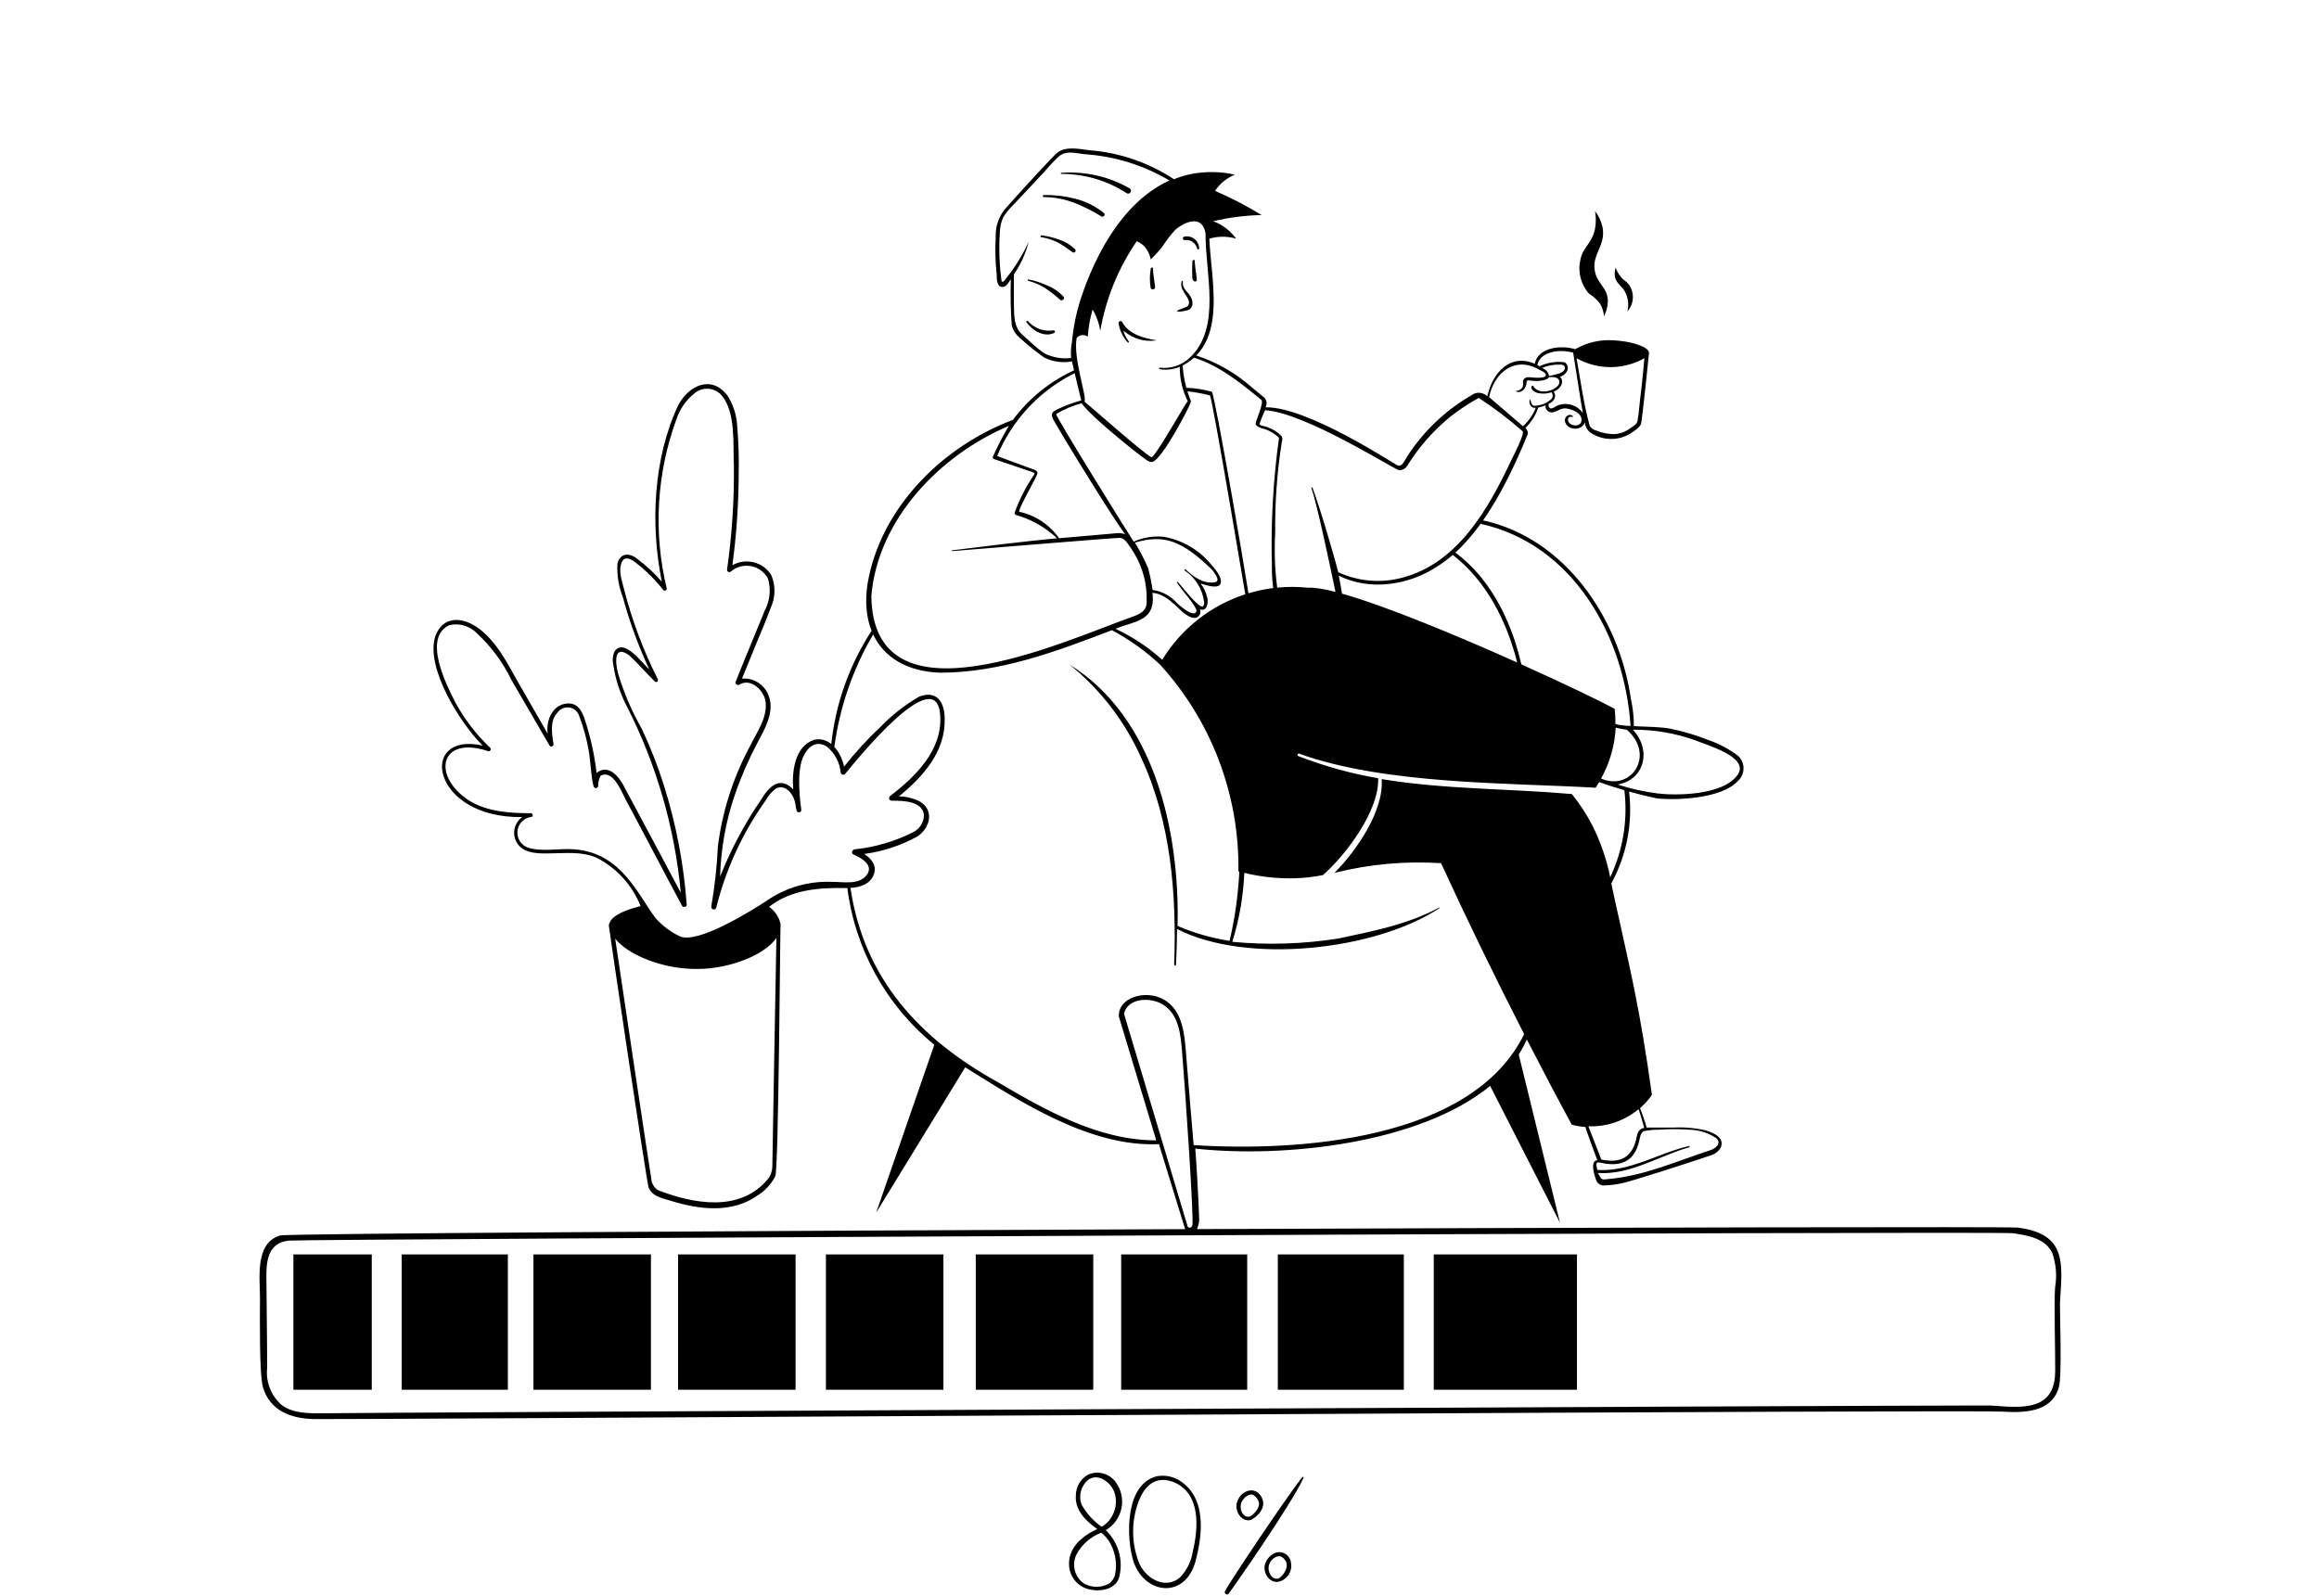<?xml version="1.0" encoding="UTF-8"?> <svg xmlns="http://www.w3.org/2000/svg" width="427" height="294" viewBox="0 0 427 294" fill="none"> <g clip-path="url(#clip0_405_687)"> <path d="M239.798 272.065C239.941 271.887 240.137 272.101 239.959 272.315C237.676 277.238 226.866 292.739 226.206 293.541C225.939 293.863 225.421 293.506 225.528 293.131C225.903 292.114 237.123 275.347 239.798 272.065ZM200.36 271.584C202.141 270.812 204.218 271.357 205.39 272.904C206.438 274.291 206.843 276.059 206.502 277.764C206.161 279.468 205.107 280.945 203.606 281.822C205.865 283.985 206.826 287.173 206.139 290.224C205.676 292.65 202.839 293.185 200.788 292.774C198.676 292.4 197.071 290.665 196.864 288.529C196.525 285.194 199.236 282.857 202.037 281.626C199.986 280.164 197.899 278.166 198.095 275.454C198.095 273.85 198.961 272.37 200.36 271.584ZM213.025 271.887C214.481 271.623 215.983 271.916 217.234 272.708C222.3 275.936 221.426 282.964 220.017 287.941C217.841 294.737 210.367 293.47 208.583 287.174C207.459 283.285 207.013 273.368 213.025 271.887ZM202.786 282.286C200.817 283.025 199.187 284.459 198.202 286.317C197.28 288.208 197.888 290.488 199.629 291.669C201.116 292.483 202.925 292.442 204.373 291.562C204.809 291.166 205.129 290.661 205.301 290.099C205.739 288.039 205.395 285.891 204.338 284.07V284.052C203.926 283.379 203.401 282.781 202.786 282.286ZM216.2 273.011C209.974 270.514 208.654 279.379 208.654 281.555C208.583 283.577 208.904 285.594 209.6 287.495C210.652 290.58 214.541 292.988 217.341 290.456C218.561 289.167 219.357 287.536 219.624 285.782C220.677 281.412 221.123 275.116 216.2 273.011ZM234.964 285.943C236.085 285.629 237.253 286.26 237.604 287.37C237.884 288.186 237.805 289.082 237.387 289.837C236.969 290.592 236.251 291.134 235.41 291.33C233.662 291.597 232.449 289.546 232.949 288.03C233.267 287.063 234.009 286.295 234.964 285.943ZM235.838 286.656C234.875 286.424 233.805 287.388 233.609 288.44C233.413 289.492 234.162 291.044 235.392 290.723C236.213 290.384 238.139 287.905 235.838 286.656ZM205.158 274.741C204.463 272.975 202.233 271.298 200.449 272.494C199.054 273.593 198.534 275.471 199.165 277.131C200.077 278.739 201.332 280.128 202.839 281.198C203.405 280.861 203.911 280.433 204.338 279.932L204.302 279.914C205.471 278.457 205.795 276.497 205.158 274.741ZM227.776 276.65C228.489 274.42 231.308 273.475 232.414 275.99C233.305 278.184 230.683 279.86 230.237 279.967C228.472 280.324 227.276 278.184 227.776 276.65ZM230.683 275.294C229.72 275.044 228.65 276.204 228.454 277.078H228.489C228.222 278.112 228.971 279.682 230.184 279.29C230.469 279.218 232.556 277.541 231.557 276.15C231.346 275.793 231.045 275.498 230.683 275.294ZM194.741 28.07C196.347 26.893 198.719 27.446 200.503 27.66C206.094 28.081 211.484 29.923 216.164 33.011C217.19 32.592 218.253 32.269 219.339 32.048C222.006 31.531 224.751 31.573 227.401 32.172C225.897 32.76 224.613 33.801 223.727 35.151C226.691 36.427 229.559 37.918 232.307 39.611C229.301 39.666 226.31 40.048 223.388 40.752C224.408 41.106 225.347 41.657 226.153 42.375C226.702 42.844 227.193 43.377 227.615 43.963C226.004 43.479 224.286 43.479 222.674 43.963C222.753 45.922 223.016 48.138 223.22 50.423L223.272 51.02C223.717 56.347 223.732 61.953 220.272 65.475C223.996 66.69 227.435 68.65 230.38 71.236L232.538 73.02C233.21 73.448 233.423 74.33 233.02 75.017C240.815 74.875 256.815 85.559 257.35 85.72C257.885 85.88 258.171 85.595 258.438 85.167C261.468 80.041 265.769 75.784 270.924 72.806C271.806 72.114 273.068 72.199 273.85 73.002C274.838 68.546 278.17 65.034 282.591 67.002C283.222 63.927 287.464 63.523 290.046 64.315C292.23 63.047 294.752 62.48 297.27 62.692C299.945 62.817 303.531 63.744 303.638 64.957C303.638 65.046 302.353 77.711 302.139 78.175C301.828 78.653 301.414 79.055 300.926 79.352C298.68 81.15 295.546 81.343 293.096 79.834C292.349 79.393 291.868 78.612 291.812 77.747C291.419 79.334 288.815 79.334 288.244 77.871C287.816 77.033 288.761 75.945 289.6 76.623C289.689 76.801 289.564 76.801 289.457 76.801C289.323 76.736 289.168 76.73 289.029 76.784C288.89 76.838 288.78 76.948 288.726 77.087C288.476 78.46 291.08 78.906 291.205 77.461C291.33 76.016 289.404 75.374 288.44 75.231C287.477 75.089 286.781 75.767 285.907 75.945C285.532 76.005 285.151 75.877 284.888 75.604C284.625 75.33 284.513 74.944 284.588 74.572L284.573 74.67C284.085 74.862 283.592 74.992 283.232 75.071C282.76 76.491 281.952 77.776 280.877 78.817C281.187 79.098 281.351 79.505 281.323 79.923C279.332 84.757 276.648 90.735 273.082 95.838C288.241 99.153 298.129 113.903 300.284 128.618C300.667 130.352 300.858 132.123 300.855 133.898L300.852 133.742C303.178 133.85 305.995 133.881 307.598 134.219C309.973 134.702 312.301 135.395 314.554 136.288C316.528 136.969 318.382 137.956 320.048 139.214C320.688 139.819 321.046 140.664 321.036 141.544C321.026 142.425 320.648 143.261 319.994 143.851C316.962 147.205 308.079 147.437 304.975 147.026C303.293 146.665 301.621 146.252 299.964 145.79C300.662 151.65 299.504 157.556 296.697 162.691L296.77 163.133C298.424 170.723 299.634 175.93 300.707 181.144L300.928 182.224C302.02 187.631 302.989 193.223 304.173 201.644C303.548 202.554 302.811 203.381 301.979 204.106C302.211 204.605 303.174 207.37 303.174 207.673H308.151C310.158 207.566 312.17 207.746 314.126 208.208C315.339 208.583 317.729 209.475 316.802 211.437C316.357 212.145 315.653 212.651 314.839 212.846C314.313 213.042 310.835 214.188 307.221 215.343L306.52 215.566L305.821 215.789C302.683 216.783 299.718 217.692 298.786 217.894C297.72 218.141 296.633 218.285 295.54 218.322C294.79 218.441 294.07 217.981 293.863 217.252C293.827 217.091 292.543 213.773 294.13 213.684C294.107 213.637 294.061 213.526 293.998 213.368L293.892 213.094C293.363 211.717 292.181 208.442 291.919 207.566C291.068 207.505 290.226 207.362 289.404 207.138C286.666 202.082 283.893 196.814 281.145 191.458C280.706 192.409 280.205 193.333 279.647 194.224L287.245 225.207L274.385 200.003C261.346 210.67 236.427 213.327 220.088 211.544C220.188 212.742 220.319 214.803 220.441 216.915L220.477 217.549C220.644 220.509 220.784 223.41 220.784 224.03C220.871 224.79 220.754 225.56 220.445 226.259C220.422 226.298 220.396 226.336 220.37 226.372C296.666 226.072 370.292 225.91 371.58 226.099C380.677 227.294 379.731 232.734 379.303 239.976C379.296 241.3 379.368 243.997 379.403 246.802L379.412 247.568C379.446 251.021 379.41 254.462 379.089 255.548C377.716 260.168 372.668 260.221 368.672 259.99C368.133 259.953 365.219 259.934 360.359 259.932L356.835 259.932C300.428 259.971 62.954 261.458 57.858 261.363C53.667 261.274 49.796 259.918 48.44 255.584C47.709 253.247 47.87 242.224 47.87 239.263C47.905 235.535 46.817 228.935 51.598 227.544C52.872 227.177 136.725 226.701 218.262 226.38C218.232 226.341 218.205 226.301 218.179 226.259L213.399 210.723C200.77 211.312 188.035 203 177.725 196.578C172.255 205.497 166.79 214.415 161.332 223.334L172.035 192.422C163.119 185.138 157.367 174.687 155.981 163.258L156.019 163.559C155.922 163.561 155.826 163.562 155.731 163.562C150.844 163.454 145.582 163.847 141.622 167.022C142.679 167.773 143.427 168.882 143.727 170.143C143.638 171.142 143.37 215.735 142.746 216.645C141.992 218.119 140.844 219.354 139.428 220.213C134.737 223.53 128.69 222.781 123.517 221.158C122.019 220.712 120.146 220.373 119.45 218.786C119.094 218.019 112.101 170.768 112.101 170.447C112.244 169.341 113.404 168.021 117.952 166.879C116.417 163.015 113.525 159.844 109.818 157.961C107.036 156.748 104.003 157.176 101.06 157.176C98.706 157.229 95.78 157.158 94.853 154.518C94.356 153.034 94.884 151.4 96.155 150.487C79.227 150.737 76.909 134.594 88.877 137.323C84.757 133.22 78.282 123 80.155 117.167C81.635 113.189 85.453 113.599 88.431 115.954C91.41 118.308 93.283 121.84 95.067 125.069L100.846 135.129C100.472 132.453 101.952 129.368 105.002 129.564C106.643 129.76 107.303 131.33 107.749 132.721C108.762 135.85 109.467 139.07 109.854 142.335C112.262 140.48 114.295 143.477 115.205 145.421C118.606 151.747 121.989 158.08 125.355 164.418C124.257 152.553 120.935 141.001 115.562 130.366C114.231 127.892 113.338 125.207 112.922 122.429C112.733 121.611 112.815 120.753 113.154 119.985C114.848 117.417 118.237 122.108 119.557 123.303C117.55 118.997 115.915 114.528 114.67 109.943C113.907 108.004 113.573 105.923 113.689 103.842C114.206 101.666 116.097 101.809 117.524 103.075C119.107 104.269 120.56 105.626 121.858 107.125C119.736 96.6 120.289 84.436 124.873 74.643C126.817 70.986 130.991 68.971 133.952 72.859C135.015 74.524 135.629 76.435 135.736 78.407C135.983 81.295 136.078 84.195 136.021 87.093C136.001 92.779 135.614 98.457 134.862 104.092C137.337 102.699 140.468 103.482 141.997 105.876C142.845 107.835 142.806 110.066 141.89 111.994C141.051 114.313 140.052 116.578 139.125 118.861L136.628 124.98C138.865 124.801 140.93 126.192 141.604 128.333C142.621 131.276 140.73 134.451 139.392 136.948C137.772 140.017 136.394 143.208 135.272 146.491C133.636 151.312 132.734 156.35 132.596 161.439C134.592 156.412 137.147 151.625 140.213 147.169C141.658 144.779 143.62 142.906 146.064 145.385C145.778 142.157 146.313 137.483 149.881 136.253C151.12 135.972 152.195 136.33 153.064 137.028C153.877 129.445 156.505 122.168 160.726 115.811L160.485 116.18C159.509 113.736 159.239 110.803 159.745 107.517C162.099 93.55 173.533 82.206 186.501 77.336C189.491 73.313 193.465 70.125 198.041 68.079L197.759 68.207C197.538 67.272 197.381 66.596 197.381 66.563C195.643 66.885 193.846 66.635 192.262 65.849C190.677 64.712 189.158 63.486 187.713 62.175C187.039 61.605 186.548 60.847 186.304 59.998C186.086 57.156 186.027 54.304 186.126 51.455C186.023 51.569 185.93 51.706 185.839 51.847L185.7 52.061C185.418 52.489 185.097 52.893 184.467 52.846C183.522 52.775 183.522 51.24 183.522 50.581C183.275 48.288 183.216 45.98 183.343 43.678C183.247 41.596 184.007 39.565 185.448 38.059C186.982 36.311 193.903 28.694 194.741 28.07ZM370.724 227.133C367.959 226.705 56.021 228.204 53.221 228.489C49.6 228.846 49.047 231.771 49.047 234.875C49.083 240.565 49.19 246.273 49.19 251.981C48.917 254.577 49.945 257.141 51.937 258.83C54.113 260.382 56.967 260.293 59.464 260.293C64.7 260.174 334.476 258.897 363.949 258.861L365.486 258.86C366.09 258.861 366.444 258.863 366.532 258.866L366.937 258.894C367.748 258.953 368.568 259.015 369.376 259.055L369.78 259.074C374.338 259.259 378.429 258.614 378.429 252.462V252.409C378.465 249.912 378.179 239.655 378.411 237.069C378.776 234.934 378.586 232.741 377.858 230.701C376.503 228.061 373.488 227.562 370.724 227.133ZM119.861 231.04V255.958H98.224V231.04H119.861ZM68.454 231.04V255.958H54.023V231.04H68.454ZM93.515 231.04V255.958H73.965V231.04H93.515ZM146.492 231.04V255.958H124.855V231.04H146.492ZM173.711 231.04V255.958H152.075V231.04H173.711ZM201.305 231.04V255.958H179.669V231.04H201.305ZM229.649 231.04V255.958H206.443V231.04H229.649ZM258.492 231.04V255.958H235.285V231.04H258.492ZM290.367 231.04V255.958H264.003V231.04H290.367ZM214.22 185.073C212.026 183.628 207.691 183.664 206.96 186.696L218.697 225.938C219.018 226.188 219.339 226.242 219.553 225.635C219.856 224.815 218.304 201.501 217.68 193.992C217.413 190.888 217.198 187 214.22 185.073ZM142.96 172.748C140.766 175.941 134.273 178.438 128.547 178.456C121.948 178.563 115.598 175.798 113.279 172.89C113.28 172.905 113.292 172.987 113.313 173.132L113.351 173.397C114.063 178.252 119.748 216.274 119.932 217.162C119.998 217.992 120.446 218.744 121.145 219.196C127.62 221.711 136.039 223.281 141.176 217.412C141.822 216.71 142.189 215.797 142.211 214.844C142.229 214.371 142.376 205.631 142.538 196.117L142.558 194.972C142.561 194.781 142.565 194.589 142.568 194.397L142.588 193.247C142.736 184.612 142.888 175.958 142.96 172.748ZM311.022 208.065C309.176 207.932 307.322 207.932 305.475 208.065C304.523 208.055 303.572 208.145 302.639 208.333C301.997 208.672 301.943 209.813 301.747 210.456C300.855 213.934 298.411 214.879 295.058 214.219C294.77 214.125 294.468 214.083 294.166 214.094C293.952 214.166 293.952 214.344 293.952 214.558C293.978 214.866 294.032 215.17 294.113 215.468C297.719 215.703 301.037 214.545 304.339 213.296L305.283 212.938C307.169 212.221 309.06 211.515 311.004 211.062C311.073 211.062 311.129 211.118 311.129 211.187C311.129 211.256 311.073 211.312 311.004 211.312C305.439 212.881 300.213 216.431 294.22 216.039C294.291 216.217 294.594 216.609 294.594 216.699C294.88 217.376 295.397 217.252 296.021 217.162C302.639 216.627 308.757 213.845 315.018 211.811C315.874 211.508 317.016 210.634 316.07 209.653C314.576 208.648 312.823 208.096 311.022 208.065ZM301.711 204.284C299.124 206.435 295.835 207.559 292.472 207.441C292.828 208.422 294.683 213.024 294.844 213.559C298.108 214.237 300.338 213.399 301.23 209.992C301.247 209.908 301.264 209.823 301.281 209.737L301.334 209.478C301.512 208.656 301.791 207.844 302.764 207.727C302.712 207.607 302.523 206.937 302.313 206.211L302.197 205.813C302.004 205.15 301.812 204.517 301.711 204.284ZM204.741 116.063L204.719 116.072C194.567 119.972 184.143 123.892 173.123 123.892C167.02 123.692 162.767 121.083 160.776 116.851C157.064 123.176 154.64 130.176 153.644 137.448C153.637 137.48 153.624 137.51 153.608 137.537C154.539 138.535 155.163 139.93 155.41 141.211C157.461 138.605 159.703 136.154 162.117 133.88C164.228 131.7 166.628 129.822 169.252 128.297C172.534 127.049 173.943 129.385 173.943 132.4C174.104 138.447 169.912 143.102 165.524 146.67C166.697 146.687 167.854 146.936 168.931 147.401C171.999 148.774 171.553 152.199 169.02 154.001C165.956 155.709 162.598 156.822 159.12 157.283C160.405 158.103 161.511 159.352 160.904 161.046C160.23 162.868 158.361 163.416 156.593 163.534C159.09 180.272 169.331 191.342 183.754 199.325C192.619 204.534 202.304 210.028 212.9 210.028L206.015 187.214C205.836 183.718 210.938 182.166 214.327 184.11C217.716 186.054 218.108 190.407 218.376 193.885C218.497 195.419 218.685 197.73 218.885 200.16L218.943 200.857C218.972 201.207 219.001 201.558 219.03 201.908L219.088 202.607C219.415 206.555 219.726 210.246 219.785 210.902C238.931 212.118 270.996 210.101 280.643 190.473C275.275 179.979 270.024 169.174 265.341 158.977C258.748 158.553 252.129 159.155 245.72 160.761C249.769 156.712 254.853 149.31 254.407 143.495C265.983 145.403 277.774 145.225 289.421 146.242C290.875 148.034 292.142 149.971 293.203 152.021C294.719 155.044 295.824 158.254 296.489 161.565C298.826 156.624 299.748 151.1 299.107 145.617C299.103 145.591 299.102 145.566 299.103 145.542C297.539 145.09 295.988 144.591 294.451 144.048L293.809 145.082C278.059 144.155 255.103 144.547 239.21 138.803C238.924 138.696 238.799 139.142 239.085 139.267C243.83 141.109 248.748 142.472 253.765 143.334C253.997 149.238 247.896 157.39 243.598 161.171C241.876 161.517 240.127 161.714 238.371 161.76C235.254 161.84 232.141 161.504 229.115 160.762C228.936 165.062 228.194 169.332 226.902 173.461C233.406 174.078 239.962 173.874 246.416 172.855C252.766 171.517 259.259 170.25 265.002 167.147C265.002 167.093 265.091 167.29 265.002 167.29C253.158 175.084 229.524 177.653 216.735 171.107C216.717 173.318 216.646 175.512 216.538 177.706C216.514 177.78 216.446 177.829 216.369 177.829C216.292 177.829 216.224 177.78 216.2 177.706C216.663 164.774 215.647 151.379 210.099 139.499C207.12 132.825 202.595 126.956 196.9 122.375C212.489 132.007 217.252 152.984 216.824 170.536C219.889 171.849 223.107 172.772 226.402 173.283C227.39 169.088 227.99 164.817 228.198 160.522L228.026 160.476C228.234 146.374 223.047 132.725 213.524 122.322L213.603 122.408C210.954 119.925 207.977 117.788 204.741 116.063ZM132.864 72.806C131.635 71.409 129.538 71.191 128.048 72.306C126.402 73.565 125.176 75.294 124.534 77.265C120.902 87.217 120.281 98.018 122.75 108.32C122.822 108.676 122.394 108.98 122.144 108.676C120.594 106.705 118.795 104.942 116.793 103.432C116.079 102.897 115.062 102.451 114.527 103.432C113.742 105.216 114.599 107.089 114.973 108.783C116.434 114.414 118.491 119.874 121.109 125.069C121.288 125.497 120.842 125.8 120.556 125.497C118.969 123.927 117.488 122.215 115.865 120.699C112.94 118.576 113.314 122.143 113.778 123.927C114.839 127.516 116.312 130.969 118.166 134.219C119.755 137.584 121.113 141.052 122.233 144.601C124.489 151.742 125.901 159.124 126.443 166.594C126.478 167.04 125.8 167.2 125.586 166.826C122.287 160.708 119.04 154.411 115.722 148.221C114.67 146.58 113.154 141.568 110.585 142.87C110.283 143.454 110.13 144.104 110.139 144.761C110.127 144.924 110.023 145.065 109.871 145.126C109.72 145.187 109.547 145.156 109.426 145.046C108.926 144.476 108.73 139.856 108.373 138.072C107.998 135.985 107.43 133.937 106.679 131.954C106.448 131.11 105.751 130.475 104.889 130.322C104.027 130.17 103.155 130.527 102.648 131.24C101.203 132.739 101.613 135.2 101.916 136.984C101.988 137.412 101.435 137.715 101.185 137.305L94.157 125.211C92.596 121.979 90.442 119.069 87.807 116.632C86.504 115.282 84.588 114.713 82.759 115.133C77.783 117.399 82.135 126.068 83.919 129.51C85.593 132.556 87.729 135.324 90.251 137.715C90.374 137.837 90.398 138.027 90.309 138.175C90.22 138.323 90.041 138.391 89.876 138.34C80.958 135.379 79.459 142.906 86.309 147.401C89.716 149.524 93.854 149.773 97.743 149.773C98.135 149.773 98.242 150.451 97.85 150.451C96.471 150.612 95.396 151.719 95.275 153.102C95.154 154.484 96.021 155.761 97.35 156.159C100.097 156.926 103.022 156.195 105.823 156.427C114.492 157.122 117.47 164.864 120.753 169.145C121.985 170.516 123.476 171.631 125.14 172.427C128.369 174.014 138.518 167.628 141.033 165.987C144.572 163.493 148.837 162.238 153.163 162.42C155.161 162.384 158.086 163.062 159.549 161.207C161.011 159.352 158.585 157.996 157.14 157.372C156.623 157.14 156.98 156.427 157.408 156.427C161.135 156.033 164.761 154.97 168.11 153.287C169.36 152.684 170.146 151.411 170.126 150.023C169.769 147.594 166.484 147.478 164.477 147.473L164.186 147.472C163.992 147.471 163.818 147.354 163.744 147.175C163.67 146.995 163.711 146.789 163.847 146.652C168.521 143.084 173.533 138.197 173.123 131.847C172.57 121.537 157.658 140.052 155.606 142.549C155.485 142.669 155.309 142.716 155.144 142.672C154.979 142.628 154.849 142.5 154.804 142.335C154.634 140.488 153.751 138.78 152.342 137.573C150.612 136.395 149.007 137.216 148.097 139C146.367 141.889 147.544 149.006 147.544 149.131C147.633 149.666 146.795 149.773 146.706 149.363C146.617 148.953 146.474 148.543 146.474 148.132C146.242 146.491 144.779 144.333 142.906 145.207C142.117 145.789 141.465 146.538 140.998 147.401C136.745 153.358 133.653 160.063 131.883 167.165C131.74 167.753 130.831 167.504 130.973 166.915C131.609 163.258 132.014 159.564 132.186 155.856C132.994 149.497 134.953 143.338 137.965 137.68C139.178 135.111 141.372 132.257 140.962 129.225C140.695 127.174 138.233 124.783 136.128 126.103C135.807 126.3 135.29 125.961 135.45 125.586C135.872 124.491 136.846 122.107 137.861 119.639L138.166 118.897C139.285 116.177 140.391 113.501 140.802 112.476C141.775 110.658 141.993 108.531 141.408 106.554C140.773 105.366 139.635 104.528 138.312 104.275C136.989 104.023 135.622 104.381 134.594 105.252C134.457 105.385 134.248 105.411 134.083 105.315C133.917 105.22 133.835 105.027 133.881 104.841C134.787 98.491 135.205 92.081 135.129 85.666C134.951 81.724 135.504 75.909 132.864 72.806ZM300.659 134.398C304.155 138.09 302.853 143.602 297.876 144.494C300.262 145.272 302.717 145.821 305.207 146.135C308.186 146.509 317.23 146.634 319.977 142.674C322.188 139.392 314.179 137.216 312.039 136.306C308.385 135.015 304.534 134.37 300.659 134.398ZM297.502 134.023C297.331 137.309 296.41 140.513 294.808 143.388C300.373 145.813 304.851 139.089 299.571 134.415C298.875 134.308 298.197 134.184 297.502 134.023ZM272.627 96.478C271.218 98.423 269.675 100.225 267.988 101.767C269.611 102.99 271.092 104.393 272.405 105.947C276.37 110.703 278.744 116.42 280.136 122.364C288.153 125.972 294.855 129.209 297.305 130.545C297.413 131.474 297.461 132.41 297.448 133.345C298.001 133.542 299.023 133.643 300.236 133.711C299.142 117.18 289.624 100.118 272.458 96.44L272.627 96.478ZM185.751 78.442C173.087 83.811 161.653 95.602 160.44 109.764C160.744 134.38 195.508 118.237 208.244 113.689C209.867 113.118 211.259 112.583 211.134 110.585C211.212 107.502 210.401 104.461 208.797 101.827C208.458 101.292 208.155 100.81 207.745 100.239C207.334 99.668 206.889 99.098 206.175 99.062C205.804 99.043 199.057 99.58 191.835 100.164L191 100.231C190.581 100.265 190.162 100.299 189.743 100.333L188.907 100.401C183.196 100.865 177.684 101.316 175.263 101.506V101.363C181.72 100.56 188.159 99.758 194.634 99.133C192.498 97.123 189.911 95.655 187.089 94.853C186.893 94.792 186.782 94.586 186.839 94.389C187.733 91.93 188.932 89.593 190.407 87.432C190.567 87.129 190.496 87.129 190.193 86.986C190.162 86.972 190.076 86.939 189.946 86.893L189.719 86.814C188.302 86.32 184.205 84.968 183.058 84.56C182.873 84.508 182.763 84.319 182.808 84.132C183.683 82.183 184.666 80.283 185.751 78.442ZM267.499 102.203C266.573 103.007 265.604 103.732 264.592 104.36C259.384 107.802 252.195 108.89 246.505 106.019C246.734 107.119 246.934 108.226 247.105 109.336C255.258 111.628 268.426 117.116 279.366 122.019L279.361 122.001C277.417 114.366 273.671 106.875 267.268 102.023L267.499 102.203ZM218.635 72.072C218.819 72.664 219.03 73.248 219.268 73.822C219.318 73.898 219.292 73.981 219.23 74.044C219.249 74.084 219.252 74.129 219.232 74.179C218.786 75.392 214.095 84.346 212.311 85.024C211.865 85.203 211.58 84.989 211.152 84.757C210.724 84.525 201.448 77.372 199.147 74.268C197.507 74.715 195.935 75.381 194.474 76.248C194.242 76.569 208.476 99.401 208.744 99.758C210.494 98.976 212.42 98.668 214.327 98.866C217.71 99.478 220.768 101.265 222.96 103.914C223.638 104.663 225.154 106.375 224.744 107.481C224.333 108.587 221.907 107.713 221.069 107.481C221.69 108.269 222.118 109.192 222.318 110.175C222.514 111.067 222.229 112.69 220.944 112.226C221.171 112.784 220.94 113.422 220.409 113.706C219.571 114.117 218.447 113.261 217.787 112.743C217.465 112.459 217.147 112.159 216.827 111.86L216.442 111.502C215.217 110.374 213.925 109.332 212.204 109.176C212.739 113.51 210.313 114.242 206.746 115.294C206.296 115.466 205.845 115.64 205.394 115.813C208.557 117.278 211.453 119.208 213.999 121.517C217.552 115.699 223.027 111.486 229.296 109.455C228.66 105.704 227.643 99.683 226.599 93.597L226.401 92.444C224.716 82.637 223.018 73.024 222.782 72.823C221.323 72.449 219.838 72.186 218.34 72.039L218.635 72.072ZM223.245 105.002C217.537 99.419 214.22 98.402 208.975 99.936C209.907 101.461 210.724 103.053 211.419 104.699C211.766 106.001 212.034 107.324 212.222 108.659C213.961 108.894 215.557 109.749 216.717 111.067C217.234 111.566 219.767 113.796 220.284 112.636C220.605 111.905 217.27 108.32 216.717 107.285C216.687 107.246 216.695 107.19 216.735 107.16C216.774 107.131 216.83 107.139 216.86 107.178C216.978 107.284 217.264 107.627 217.64 108.08L218.001 108.514C219.229 109.985 221.022 112.062 221.515 111.655C221.695 111.436 221.767 111.148 221.711 110.87C221.42 108.512 220.118 106.396 218.144 105.073C218.019 104.984 218.144 104.77 218.269 104.859C218.317 104.898 218.371 104.944 218.43 104.995L218.623 105.163C219.56 105.984 221.414 107.591 223.62 107.249H223.656C224.922 107.053 223.531 105.466 223.245 105.002ZM219.855 65.874C219.256 66.412 218.565 66.895 217.769 67.312C217.852 68.703 218.079 70.079 218.445 71.418C220.032 71.478 221.607 71.722 223.138 72.146C223.4 72.312 225.089 81.39 226.776 90.974L226.983 92.15C228.123 98.651 229.235 105.226 229.879 109.274C231.361 108.828 232.885 108.504 234.436 108.309C234.256 106.96 234.176 105.598 234.197 104.235C233.983 96.364 234.419 88.489 235.499 80.69C235.41 80.44 234.929 80.137 234.715 79.976C234.018 79.469 233.231 79.099 232.396 78.888C231.861 78.763 231.183 78.424 231.201 77.978C231.219 77.532 232.753 74.197 232.271 73.662C228.418 70.522 224.44 67.24 219.606 65.796L219.855 65.874ZM272.28 73.287C270.454 74.293 268.712 75.445 267.071 76.73C263.929 79.294 261.235 82.362 259.098 85.809C258.777 86.322 258.204 86.622 257.6 86.594C256.779 86.505 240.298 75.963 232.931 75.553C232.549 76.373 232.21 77.213 231.914 78.068C232.003 78.424 232.824 78.478 233.109 78.585L233.384 78.674C234.383 79.02 235.286 79.601 236.017 80.369C236.151 80.707 236.151 81.083 236.017 81.421C235.148 86.937 234.742 92.516 234.804 98.099C234.613 101.481 234.738 104.871 235.175 108.227C237.057 108.04 238.975 108.043 240.904 108.248C242.037 108.179 243.756 108.462 245.902 109.013C244.64 102.932 242.439 92.623 241.457 89.822C241.404 89.822 241.671 89.68 241.671 89.822C243.116 93.64 246.13 104.074 246.416 105.394C250.045 107.065 254.139 107.437 258.01 106.447C268.427 103.825 274.099 93.657 278.344 84.614C278.755 83.793 280.788 79.834 280.36 79.423C277.815 77.19 275.115 75.139 272.28 73.287ZM197.883 68.73L197.486 68.931C191.231 72.143 186.308 77.475 183.611 83.99C184.156 84.204 185.124 84.559 186.146 84.931L186.66 85.118C188.118 85.648 189.562 86.17 189.943 86.326C190.3 86.487 190.996 86.558 191.031 87.111C191.067 87.664 187.856 92.908 187.642 94.246C190.629 94.882 193.262 96.629 195.009 99.133L205.604 98.206C206.136 98.145 206.674 98.213 207.174 98.402C206.058 96.927 203.487 92.909 200.899 88.755L200.501 88.116C197.187 82.781 193.965 77.426 193.867 77.122C193.404 76.088 193.867 75.784 194.795 75.339C196.234 74.656 197.733 74.107 199.272 73.698L199.092 73.749C198.949 73.169 198.643 71.906 198.329 70.598L198.213 70.112C198.099 69.637 197.987 69.166 197.883 68.73ZM221.979 42.982C221.283 39.058 217.502 41.305 216.378 42.358C215.522 43.296 214.747 44.304 214.059 45.372C213.389 46.223 212.662 47.028 211.883 47.78C211.709 46.763 211.208 45.829 210.456 45.122C210.112 44.835 209.727 44.601 209.314 44.427C205.911 49.384 203.617 55.018 202.59 60.944C202.382 59.556 201.903 58.223 201.181 57.02C200.705 58.648 200.406 60.322 200.289 62.014C199.65 61.528 198.74 61.638 198.237 62.264C197.577 66.099 200.2 73.091 199.682 74.036L199.698 73.995C200.635 74.741 202.967 76.783 205.387 78.864L205.898 79.302C208.452 81.491 211.003 83.626 212.026 84.239C212.846 83.954 217.948 74.857 218.608 74.001C218.634 73.966 218.67 73.939 218.71 73.921C217.723 71.948 217.217 69.769 217.234 67.561C216.072 68.039 214.802 68.193 213.56 68.007C213.346 67.972 213.399 67.722 213.56 67.722C215.552 67.948 217.544 67.297 219.018 65.938C225.011 60.391 221.89 50.242 221.979 42.982ZM302.782 65.974C298.907 68.161 294.17 68.161 290.295 65.974C291.027 70.094 291.598 74.375 292.721 78.46C293.008 78.88 293.44 79.179 293.934 79.298C294.949 79.713 296.031 79.936 297.127 79.958C298.246 79.922 299.325 79.535 300.213 78.853C300.677 78.549 301.39 78.121 301.515 77.55C301.818 75.749 301.925 73.84 302.175 72.056C302.425 70.041 302.603 67.99 302.782 65.974ZM283.392 68.079C278.951 65.492 275.116 68.614 274.188 73.145L280.431 78.496C281.466 77.561 282.271 76.402 282.786 75.107C281.93 75.249 281.484 74.393 281.644 73.644H281.805C281.912 74.054 282.019 74.732 282.536 74.732C283.7 74.712 284.816 74.268 285.676 73.484C285.972 73.127 285.972 72.609 285.676 72.253C284.883 72.522 284.032 72.572 283.214 72.395C282.697 72.288 281.662 71.771 282.055 71.093C282.084 71.049 282.135 71.022 282.188 71.022C282.242 71.022 282.292 71.049 282.322 71.093C283.214 72.716 285.961 72.181 286.942 70.933C287.263 70.522 287.441 69.256 285.248 69.47C284.623 70.326 282.376 70.201 281.68 70.077C281.377 70.041 281.216 69.969 281.109 70.326C281.038 71.468 280.324 72.502 279.129 72.11V72.003C279.684 71.997 280.185 71.67 280.414 71.165C280.45 70.856 280.45 70.545 280.414 70.237C280.521 69.577 281.198 69.434 281.573 69.47C281.948 69.506 284.962 69.88 284.623 68.953C284.463 68.525 283.767 68.257 283.392 68.079ZM289.671 64.957C287.531 64.315 283.571 64.529 283.036 67.347L283.062 67.23C283.195 67.3 283.329 67.375 283.464 67.454C284.902 66.773 286.505 66.52 288.084 66.723C288.61 67.02 288.832 67.663 288.601 68.222C288.346 68.799 287.839 69.226 287.227 69.381C288.208 70.326 287.245 71.735 286.104 72.11C286.737 73.208 286.039 73.95 285.113 74.428C285.136 74.466 285.147 74.515 285.14 74.572C285.105 74.893 285.301 75.231 285.658 75.231C285.964 75.158 286.25 75.017 286.496 74.821C288.233 73.943 290.352 74.484 291.455 76.088C291.241 75.071 289.671 64.957 289.671 64.957ZM287.174 67.151C286.081 67.13 284.995 67.331 283.981 67.74C284.57 68.061 285.194 68.543 285.194 69.256C285.874 69.124 286.547 68.957 287.21 68.757C287.673 68.56 288.423 68.061 288.066 67.454C287.887 67.151 287.459 67.151 287.174 67.151ZM198.689 28.258C197.344 28.056 195.977 27.886 194.92 28.855C193.439 30.21 192.191 31.834 190.782 33.261L186.501 37.827C185.81 38.482 185.21 39.225 184.717 40.039C184.314 40.956 184.102 41.945 184.093 42.946C183.904 45.923 184.018 48.911 184.431 51.865C184.842 52.007 185.091 51.472 185.305 51.205C186.946 49.151 188.33 46.905 189.426 44.516C188.871 46.663 187.948 48.696 186.697 50.527C186.697 52.507 186.661 54.665 186.697 56.449C186.732 58.233 186.732 60.23 188.106 61.497C189.479 62.763 190.782 64.03 192.262 65.064C193.794 65.834 195.518 66.138 197.221 65.938C197.144 64.997 197.192 64.049 197.363 63.12C197.541 61.11 197.881 59.118 198.38 57.162C198.719 55.843 203.285 38.683 215.326 33.243C210.738 30.518 205.589 28.877 200.271 28.445C199.889 28.429 199.493 28.377 199.091 28.318L198.689 28.258ZM205.961 59.481C205.925 59.142 206.46 59.017 206.621 59.303C207.87 61.622 210.617 62.282 213.025 62.692L212.961 62.681L212.741 62.714C210.705 62.978 208.65 62.381 207.074 61.066L206.871 60.89C207.037 61.61 207.367 62.281 207.834 62.852C207.941 63.049 207.745 63.174 207.638 63.049C206.727 62.059 206.141 60.814 205.961 59.481ZM188.998 59.321C188.891 59.16 189.176 58.982 189.301 59.16C190.488 60.5 192.281 61.133 194.046 60.837C194.147 60.848 194.231 60.92 194.259 61.018C194.286 61.116 194.251 61.221 194.171 61.283C192.316 62.246 190.05 60.873 188.998 59.321ZM293.702 38.897C294.356 39.739 294.819 40.712 295.058 41.751C295.789 45.265 293.042 46.763 293.667 49.956C294.148 52.418 296.057 52.917 296.057 55.539C296.03 56.486 295.786 57.413 295.343 58.251C295.287 57.417 295.03 56.609 294.594 55.896C294.047 55.187 293.376 54.583 292.614 54.112C291.086 52.422 290.479 50.09 290.991 47.869C291.473 45.372 293.114 45.015 293.702 42.072C293.887 41.022 293.887 39.947 293.702 38.897ZM217.555 51.847C217.591 51.669 217.823 51.74 217.823 51.936C217.644 52.721 218.197 53.327 218.679 53.898C219.482 54.701 220.088 56.235 218.964 57.038C218.281 57.275 217.565 57.401 216.842 57.412C216.794 57.393 216.763 57.347 216.763 57.296C216.763 57.245 216.794 57.199 216.842 57.18C217.074 57.002 218.394 56.609 218.625 56.431C219.517 55.575 218.269 54.433 217.841 53.524C217.526 53.025 217.423 52.422 217.555 51.847ZM297.502 49.296C297.687 49.877 297.984 50.416 298.376 50.884C299 51.722 299.392 51.704 299.928 52.418C301.002 53.919 300.891 55.965 299.66 57.341C299.976 56.051 299.777 54.688 299.107 53.541C298.518 52.614 297.662 52.186 297.377 51.08C297.257 50.485 297.3 49.869 297.502 49.296ZM189.337 51.455C190.525 51.682 191.681 52.053 192.779 52.56C193.95 53.017 195 53.737 195.847 54.665C196.097 55.004 195.598 55.486 195.259 55.254C194.397 54.481 193.486 53.766 192.53 53.113C191.547 52.481 190.469 52.011 189.337 51.722C189.281 51.701 189.244 51.648 189.244 51.588C189.244 51.529 189.281 51.475 189.337 51.455ZM211.883 49.51C211.883 49.296 212.347 49.047 212.311 49.582C212.275 50.117 212.686 52.578 212.686 52.864C212.689 53.06 212.558 53.233 212.368 53.284C212.178 53.335 211.978 53.25 211.883 53.078C211.677 51.897 211.677 50.691 211.883 49.51ZM219.553 48.137C219.589 47.798 220.124 47.78 219.981 48.137C220.055 49.153 220.18 50.165 220.356 51.169C220.373 51.323 220.373 51.479 220.356 51.633C220.321 51.74 220.233 51.821 220.123 51.846C220.014 51.872 219.899 51.838 219.821 51.758C219.696 51.641 219.603 51.493 219.553 51.33C219.494 50.266 219.494 49.2 219.553 48.137ZM191.816 43.339C192.918 43.488 194.001 43.757 195.045 44.141C196.123 44.488 197.106 45.081 197.916 45.871C198.074 45.99 198.106 46.213 197.988 46.371C197.87 46.529 197.646 46.56 197.488 46.442C196.561 45.836 195.74 45.14 194.777 44.658C193.809 44.18 192.775 43.85 191.709 43.678C191.477 43.642 191.584 43.339 191.816 43.339ZM218.037 43.588C218.697 43.439 219.389 43.592 219.924 44.006C220.459 44.421 220.781 45.052 220.802 45.729C220.802 45.996 220.463 46.032 220.427 45.782C220.197 44.772 219.245 44.096 218.215 44.213C218.043 44.262 217.863 44.162 217.814 43.99C217.765 43.817 217.864 43.638 218.037 43.588ZM192.155 35.918C194.14 35.881 196.12 36.115 198.041 36.614C199.96 37.102 201.75 38.003 203.285 39.254C203.624 39.557 203.178 40.074 202.804 39.86C201.202 38.864 199.512 38.017 197.756 37.327C195.964 36.655 194.068 36.305 192.155 36.293C192.073 36.267 192.017 36.191 192.017 36.106C192.017 36.02 192.073 35.944 192.155 35.918ZM195.419 31.834C199.802 31.506 204.182 32.5 207.994 34.688C208.583 35.009 208.066 35.918 207.477 35.597C203.892 33.256 199.701 32.016 195.419 32.03C195.294 32.048 195.294 31.834 195.419 31.834Z" fill="black"></path> </g> <defs> <clipPath id="clip0_405_687"> <rect width="331.773" height="266.667" fill="white" transform="translate(47.78 27)"></rect> </clipPath> </defs> </svg> 